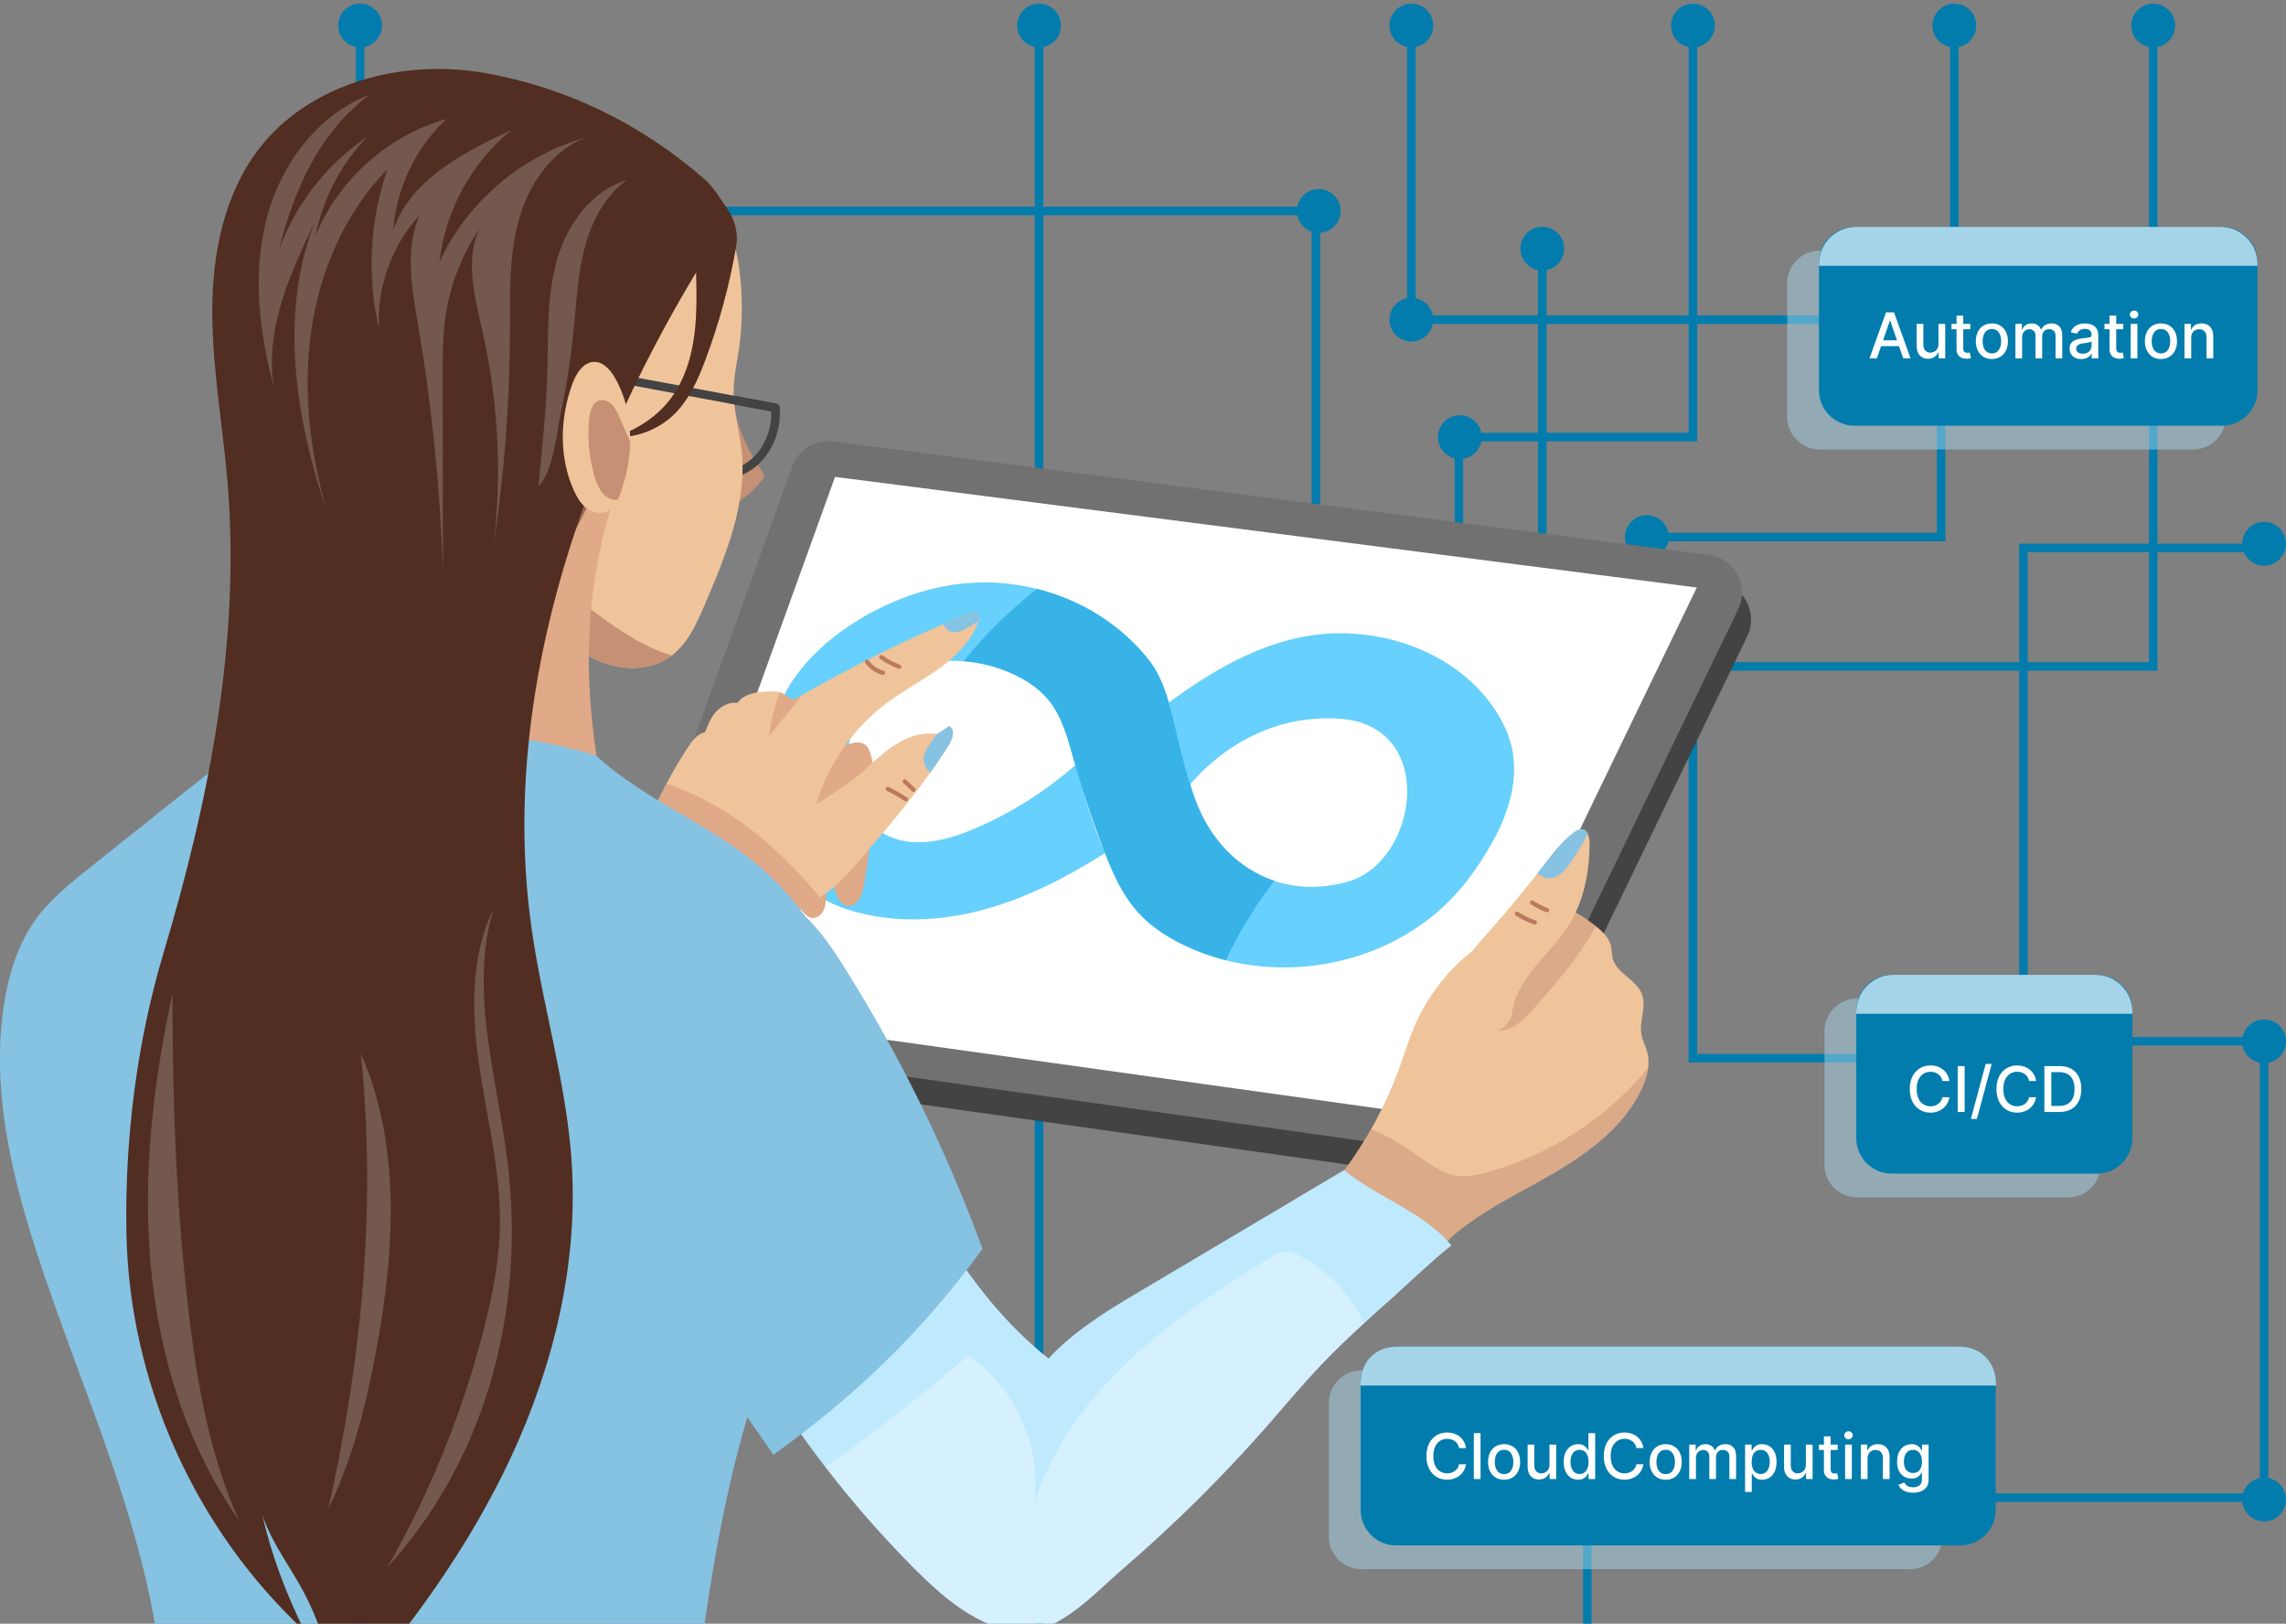 <svg width="535" height="380" viewBox="0 0 535 380" fill="none" xmlns="http://www.w3.org/2000/svg">
<rect x="0" y="0" width="535" height="380" fill="#808080" stroke="none"/>
<g clip-path="url(#clip0_8100_139699)">
<path d="M330.312 8.617V74.807H454.293V125.687H385.772" stroke="#017CAD" stroke-width="2" stroke-miterlimit="10" stroke-linecap="round"/>
<path d="M360.945 58.188V186.208" stroke="#017CAD" stroke-width="2" stroke-miterlimit="10" stroke-linecap="round"/>
<path d="M341.43 186.207V102.297H396.2V8.617" stroke="#017CAD" stroke-width="2" stroke-miterlimit="10" stroke-linecap="round"/>
<path d="M457.383 70.157V8.617" stroke="#017CAD" stroke-width="2" stroke-miterlimit="10" stroke-linecap="round"/>
<path d="M503.935 5.978V155.968H396.195V247.643H437.5" stroke="#017CAD" stroke-width="2" stroke-miterlimit="10" stroke-linecap="round"/>
<path d="M473.555 236.143V128.228H529.875" stroke="#017CAD" stroke-width="2" stroke-miterlimit="10" stroke-linecap="round"/>
<path d="M371.484 380.417V350.488H529.874V243.688H473.554" stroke="#017CAD" stroke-width="2" stroke-miterlimit="10" stroke-linecap="round"/>
<path d="M84.273 430.297V353.817H127.503" stroke="#017CAD" stroke-width="2" stroke-miterlimit="10" stroke-linecap="round"/>
<path d="M143.583 278.207V213.477H84.273V101.747H136.813" stroke="#017CAD" stroke-width="2" stroke-miterlimit="10" stroke-linecap="round"/>
<path d="M111.484 161.397V303.777" stroke="#017CAD" stroke-width="2" stroke-miterlimit="10" stroke-linecap="round"/>
<path d="M84.273 5.978V49.367H307.973V198.628" stroke="#017CAD" stroke-width="2" stroke-miterlimit="10" stroke-linecap="round"/>
<path d="M243.188 405.643V3.768" stroke="#017CAD" stroke-width="2" stroke-miterlimit="10" stroke-linecap="round"/>
<path d="M116.193 159.588C116.193 162.418 113.903 164.708 111.073 164.708C108.243 164.708 105.953 162.418 105.953 159.588C105.953 156.758 108.243 154.468 111.073 154.468C113.903 154.468 116.193 156.758 116.193 159.588Z" fill="#017CAD"/>
<path d="M89.396 5.977C89.396 8.807 87.106 11.097 84.276 11.097C81.446 11.097 79.156 8.797 79.156 5.977C79.156 3.157 81.446 0.857 84.276 0.857C87.106 0.857 89.396 3.147 89.396 5.977Z" fill="#017CAD"/>
<path d="M248.302 5.977C248.302 8.807 246.012 11.097 243.182 11.097C240.352 11.097 238.062 8.807 238.062 5.977C238.062 3.147 240.352 0.857 243.182 0.857C246.012 0.857 248.302 3.147 248.302 5.977Z" fill="#017CAD"/>
<path d="M335.427 5.977C335.427 8.807 333.137 11.097 330.307 11.097C327.477 11.097 325.188 8.807 325.188 5.977C325.188 3.147 327.477 0.857 330.307 0.857C333.137 0.857 335.427 3.147 335.427 5.977Z" fill="#017CAD"/>
<path d="M401.318 5.977C401.318 8.807 399.028 11.097 396.198 11.097C393.368 11.097 391.078 8.807 391.078 5.977C391.078 3.147 393.368 0.857 396.198 0.857C399.028 0.857 401.318 3.147 401.318 5.977Z" fill="#017CAD"/>
<path d="M462.506 5.977C462.506 8.807 460.216 11.097 457.386 11.097C454.556 11.097 452.266 8.807 452.266 5.977C452.266 3.147 454.556 0.857 457.386 0.857C460.216 0.857 462.506 3.147 462.506 5.977Z" fill="#017CAD"/>
<path d="M509.052 5.977C509.052 8.807 506.762 11.097 503.932 11.097C501.102 11.097 498.812 8.807 498.812 5.977C498.812 3.147 501.102 0.857 503.932 0.857C506.762 0.857 509.052 3.147 509.052 5.977Z" fill="#017CAD"/>
<path d="M390.537 125.687C390.537 128.517 388.247 130.807 385.417 130.807C382.587 130.807 380.297 128.517 380.297 125.687C380.297 122.857 382.587 120.567 385.417 120.567C388.247 120.567 390.537 122.857 390.537 125.687Z" fill="#017CAD"/>
<path d="M534.998 243.687C534.998 246.517 532.708 248.807 529.878 248.807C527.048 248.807 524.758 246.517 524.758 243.687C524.758 240.857 527.048 238.567 529.878 238.567C532.708 238.567 534.998 240.857 534.998 243.687Z" fill="#017CAD"/>
<path d="M534.998 350.928C534.998 353.758 532.708 356.048 529.878 356.048C527.048 356.048 524.758 353.758 524.758 350.928C524.758 348.098 527.048 345.808 529.878 345.808C532.708 345.808 534.998 348.098 534.998 350.928Z" fill="#017CAD"/>
<path d="M534.998 127.258C534.998 130.088 532.708 132.378 529.878 132.378C527.048 132.378 524.758 130.088 524.758 127.258C524.758 124.428 527.048 122.138 529.878 122.138C532.708 122.138 534.998 124.428 534.998 127.258Z" fill="#017CAD"/>
<path d="M313.748 49.367C313.748 52.197 311.458 54.487 308.628 54.487C305.798 54.487 303.508 52.197 303.508 49.367C303.508 46.537 305.798 44.247 308.628 44.247C311.458 44.247 313.748 46.537 313.748 49.367Z" fill="#017CAD"/>
<path d="M335.427 74.808C335.427 77.638 333.137 79.927 330.307 79.927C327.477 79.927 325.188 77.638 325.188 74.808C325.188 71.978 327.477 69.688 330.307 69.688C333.137 69.688 335.427 71.978 335.427 74.808Z" fill="#017CAD"/>
<path d="M366.068 58.187C366.068 61.017 363.778 63.307 360.948 63.307C358.118 63.307 355.828 61.017 355.828 58.187C355.828 55.357 358.118 53.067 360.948 53.067C363.778 53.067 366.068 55.357 366.068 58.187Z" fill="#017CAD"/>
<path d="M346.779 102.298C346.779 105.128 344.489 107.418 341.659 107.418C338.829 107.418 336.539 105.128 336.539 102.298C336.539 99.468 338.829 97.178 341.659 97.178C344.489 97.178 346.779 99.468 346.779 102.298Z" fill="#017CAD"/>
<path d="M148.693 212.117C148.693 214.947 146.403 217.237 143.573 217.237C140.743 217.237 138.453 214.947 138.453 212.117C138.453 209.287 140.743 206.997 143.573 206.997C146.403 206.997 148.693 209.287 148.693 212.117Z" fill="#017CAD"/>
<path d="M89.396 353.817C89.396 356.647 87.106 358.937 84.276 358.937C81.446 358.937 79.156 356.647 79.156 353.817C79.156 350.987 81.446 348.697 84.276 348.697C87.106 348.697 89.396 350.987 89.396 353.817Z" fill="#017CAD"/>
<path d="M143.584 101.747C143.584 104.577 141.294 106.867 138.464 106.867C135.634 106.867 133.344 104.577 133.344 101.747C133.344 98.917 135.634 96.627 138.464 96.627C141.294 96.627 143.584 98.917 143.584 101.747Z" fill="#017CAD"/>
<path d="M89.396 101.747C89.396 104.577 87.106 106.867 84.276 106.867C81.446 106.867 79.156 104.577 79.156 101.747C79.156 98.917 81.446 96.627 84.276 96.627C87.106 96.627 89.396 98.917 89.396 101.747Z" fill="#017CAD"/>
<path d="M89.396 212.117C89.396 214.947 87.106 217.237 84.276 217.237C81.446 217.237 79.156 214.947 79.156 212.117C79.156 209.287 81.446 206.997 84.276 206.997C87.106 206.997 89.396 209.287 89.396 212.117Z" fill="#017CAD"/>
<g style="mix-blend-mode:multiply" opacity="0.5">
<path d="M447.02 320.703H318.6C314.403 320.703 311 324.105 311 328.303V359.623C311 363.82 314.403 367.223 318.6 367.223H447.02C451.217 367.223 454.62 363.82 454.62 359.623V328.303C454.62 324.105 451.217 320.703 447.02 320.703Z" fill="#A5D4E8"/>
</g>
<path d="M458.747 315.152H326.748C322.158 315.152 318.438 318.873 318.438 323.462V353.362C318.438 357.952 322.158 361.672 326.748 361.672H458.747C463.337 361.672 467.057 357.952 467.057 353.362V323.462C467.057 318.873 463.337 315.152 458.747 315.152Z" fill="#017CAD"/>
<path d="M467.131 323.813C467.131 319.023 463.838 315.143 458.461 315.143H327.1C321.5 315.143 318.43 319.023 318.43 323.813V324.253H467.131V323.813Z" fill="#A5D4E8"/>
<g style="mix-blend-mode:multiply" opacity="0.5">
<path d="M513.286 58.667H425.866C421.668 58.667 418.266 62.07 418.266 66.267V97.587C418.266 101.784 421.668 105.187 425.866 105.187H513.286C517.483 105.187 520.886 101.784 520.886 97.587V66.267C520.886 62.07 517.483 58.667 513.286 58.667Z" fill="#A5D4E8"/>
</g>
<path d="M520.013 53.107H434.013C429.424 53.107 425.703 56.828 425.703 61.417V91.317C425.703 95.907 429.424 99.627 434.013 99.627H520.013C524.603 99.627 528.323 95.907 528.323 91.317V61.417C528.323 56.828 524.603 53.107 520.013 53.107Z" fill="#017CAD"/>
<path d="M528.323 61.777C528.323 56.987 524.443 53.107 519.653 53.107H434.373C429.583 53.107 425.703 56.987 425.703 61.777V62.217H528.323V61.777Z" fill="#A5D4E8"/>
<g style="mix-blend-mode:multiply" opacity="0.5">
<path d="M484.02 233.702H434.6C430.403 233.702 427 237.105 427 241.302V272.622C427 276.82 430.403 280.222 434.6 280.222H484.02C488.217 280.222 491.62 276.82 491.62 272.622V241.302C491.62 237.105 488.217 233.702 484.02 233.702Z" fill="#A5D4E8"/>
</g>
<path d="M490.74 228.143H442.74C438.15 228.143 434.43 231.863 434.43 236.453V266.353C434.43 270.942 438.15 274.663 442.74 274.663H490.74C495.329 274.663 499.05 270.942 499.05 266.353V236.453C499.05 231.863 495.329 228.143 490.74 228.143Z" fill="#017CAD"/>
<path d="M499.05 236.813C499.05 232.023 495.17 228.143 490.38 228.143H443.1C438.31 228.143 434.43 232.023 434.43 236.813V237.253H499.05V236.813Z" fill="#A5D4E8"/>
<path d="M439.246 83.857H437.524L441.393 73.106H443.267L447.136 83.857H445.414L442.374 75.059H442.29L439.246 83.857ZM439.534 79.647H445.12V81.012H439.534V79.647ZM453.67 80.513V75.794H455.245V83.857H453.702V82.461H453.618C453.432 82.891 453.135 83.25 452.725 83.537C452.319 83.821 451.814 83.962 451.208 83.962C450.69 83.962 450.232 83.849 449.833 83.621C449.437 83.39 449.126 83.049 448.898 82.597C448.674 82.146 448.562 81.588 448.562 80.923V75.794H450.132V80.734C450.132 81.283 450.284 81.721 450.589 82.046C450.893 82.372 451.289 82.534 451.775 82.534C452.069 82.534 452.361 82.461 452.652 82.314C452.946 82.167 453.189 81.945 453.382 81.647C453.578 81.35 453.674 80.972 453.67 80.513ZM461.118 75.794V77.054H456.714V75.794H461.118ZM457.895 73.862H459.465V81.49C459.465 81.794 459.51 82.023 459.601 82.177C459.692 82.328 459.809 82.431 459.953 82.487C460.1 82.54 460.259 82.566 460.431 82.566C460.557 82.566 460.667 82.557 460.761 82.54C460.856 82.522 460.929 82.508 460.982 82.498L461.265 83.794C461.174 83.829 461.045 83.864 460.877 83.899C460.709 83.938 460.499 83.959 460.247 83.962C459.834 83.969 459.449 83.896 459.092 83.742C458.735 83.588 458.446 83.35 458.226 83.028C458.005 82.706 457.895 82.302 457.895 81.815V73.862ZM466.165 84.02C465.409 84.02 464.749 83.847 464.185 83.5C463.622 83.154 463.184 82.669 462.873 82.046C462.561 81.423 462.406 80.695 462.406 79.862C462.406 79.026 462.561 78.294 462.873 77.668C463.184 77.042 463.622 76.555 464.185 76.209C464.749 75.862 465.409 75.689 466.165 75.689C466.92 75.689 467.58 75.862 468.144 76.209C468.707 76.555 469.145 77.042 469.456 77.668C469.768 78.294 469.923 79.026 469.923 79.862C469.923 80.695 469.768 81.423 469.456 82.046C469.145 82.669 468.707 83.154 468.144 83.5C467.58 83.847 466.92 84.02 466.165 84.02ZM466.17 82.703C466.66 82.703 467.066 82.573 467.388 82.314C467.71 82.055 467.948 81.71 468.102 81.28C468.259 80.849 468.338 80.375 468.338 79.857C468.338 79.343 468.259 78.87 468.102 78.44C467.948 78.006 467.71 77.658 467.388 77.395C467.066 77.133 466.66 77.001 466.17 77.001C465.676 77.001 465.267 77.133 464.941 77.395C464.619 77.658 464.38 78.006 464.222 78.44C464.068 78.87 463.991 79.343 463.991 79.857C463.991 80.375 464.068 80.849 464.222 81.28C464.38 81.71 464.619 82.055 464.941 82.314C465.267 82.573 465.676 82.703 466.17 82.703ZM471.675 83.857V75.794H473.182V77.106H473.282C473.45 76.662 473.724 76.315 474.106 76.067C474.487 75.815 474.944 75.689 475.476 75.689C476.015 75.689 476.467 75.815 476.83 76.067C477.198 76.319 477.469 76.665 477.644 77.106H477.728C477.921 76.676 478.227 76.333 478.647 76.077C479.067 75.819 479.567 75.689 480.148 75.689C480.88 75.689 481.476 75.918 481.938 76.377C482.404 76.835 482.637 77.526 482.637 78.45V83.857H481.067V78.597C481.067 78.051 480.918 77.656 480.621 77.411C480.323 77.166 479.968 77.043 479.555 77.043C479.044 77.043 478.647 77.201 478.363 77.516C478.08 77.827 477.938 78.228 477.938 78.718V83.857H476.374V78.498C476.374 78.06 476.237 77.708 475.964 77.442C475.691 77.176 475.336 77.043 474.899 77.043C474.601 77.043 474.326 77.122 474.074 77.28C473.826 77.434 473.625 77.649 473.471 77.925C473.32 78.202 473.245 78.522 473.245 78.886V83.857H471.675ZM487.087 84.036C486.576 84.036 486.114 83.941 485.701 83.752C485.288 83.56 484.961 83.282 484.719 82.918C484.481 82.554 484.362 82.108 484.362 81.579C484.362 81.124 484.45 80.75 484.625 80.456C484.8 80.162 485.036 79.929 485.334 79.757C485.631 79.586 485.964 79.457 486.331 79.369C486.699 79.281 487.073 79.215 487.454 79.169C487.937 79.114 488.329 79.068 488.63 79.033C488.931 78.995 489.15 78.933 489.287 78.849C489.423 78.765 489.491 78.629 489.491 78.44V78.403C489.491 77.945 489.362 77.589 489.103 77.337C488.847 77.085 488.466 76.959 487.958 76.959C487.43 76.959 487.013 77.077 486.709 77.311C486.408 77.542 486.2 77.799 486.084 78.083L484.609 77.747C484.784 77.257 485.04 76.861 485.376 76.56C485.715 76.256 486.105 76.035 486.546 75.899C486.987 75.759 487.451 75.689 487.937 75.689C488.259 75.689 488.601 75.728 488.961 75.805C489.325 75.878 489.665 76.014 489.98 76.214C490.298 76.413 490.559 76.699 490.762 77.07C490.965 77.437 491.066 77.915 491.066 78.503V83.857H489.533V82.755H489.47C489.369 82.958 489.217 83.157 489.014 83.353C488.811 83.549 488.55 83.712 488.231 83.842C487.913 83.971 487.531 84.036 487.087 84.036ZM487.428 82.776C487.862 82.776 488.233 82.69 488.541 82.519C488.853 82.347 489.089 82.123 489.25 81.847C489.414 81.567 489.497 81.268 489.497 80.949V79.91C489.441 79.966 489.332 80.018 489.171 80.067C489.014 80.113 488.833 80.153 488.63 80.188C488.427 80.219 488.23 80.249 488.037 80.277C487.845 80.302 487.684 80.323 487.554 80.34C487.25 80.379 486.971 80.443 486.72 80.534C486.471 80.625 486.272 80.757 486.121 80.928C485.974 81.096 485.901 81.32 485.901 81.6C485.901 81.989 486.044 82.282 486.331 82.482C486.618 82.678 486.984 82.776 487.428 82.776ZM496.921 75.794V77.054H492.516V75.794H496.921ZM493.698 73.862H495.267V81.49C495.267 81.794 495.313 82.023 495.404 82.177C495.495 82.328 495.612 82.431 495.755 82.487C495.902 82.54 496.062 82.566 496.233 82.566C496.359 82.566 496.469 82.557 496.564 82.54C496.658 82.522 496.732 82.508 496.784 82.498L497.068 83.794C496.977 83.829 496.847 83.864 496.679 83.899C496.511 83.938 496.301 83.959 496.049 83.962C495.636 83.969 495.252 83.896 494.895 83.742C494.538 83.588 494.249 83.35 494.028 83.028C493.808 82.706 493.698 82.302 493.698 81.815V73.862ZM498.657 83.857V75.794H500.227V83.857H498.657ZM499.45 74.55C499.177 74.55 498.942 74.459 498.746 74.277C498.554 74.091 498.458 73.871 498.458 73.615C498.458 73.356 498.554 73.136 498.746 72.954C498.942 72.768 499.177 72.676 499.45 72.676C499.723 72.676 499.956 72.768 500.148 72.954C500.344 73.136 500.442 73.356 500.442 73.615C500.442 73.871 500.344 74.091 500.148 74.277C499.956 74.459 499.723 74.55 499.45 74.55ZM505.735 84.02C504.979 84.02 504.319 83.847 503.756 83.5C503.192 83.154 502.755 82.669 502.444 82.046C502.132 81.423 501.976 80.695 501.976 79.862C501.976 79.026 502.132 78.294 502.444 77.668C502.755 77.042 503.192 76.555 503.756 76.209C504.319 75.862 504.979 75.689 505.735 75.689C506.491 75.689 507.151 75.862 507.714 76.209C508.278 76.555 508.715 77.042 509.027 77.668C509.338 78.294 509.494 79.026 509.494 79.862C509.494 80.695 509.338 81.423 509.027 82.046C508.715 82.669 508.278 83.154 507.714 83.5C507.151 83.847 506.491 84.02 505.735 84.02ZM505.74 82.703C506.23 82.703 506.636 82.573 506.958 82.314C507.28 82.055 507.518 81.71 507.672 81.28C507.83 80.849 507.908 80.375 507.908 79.857C507.908 79.343 507.83 78.87 507.672 78.44C507.518 78.006 507.28 77.658 506.958 77.395C506.636 77.133 506.23 77.001 505.74 77.001C505.247 77.001 504.837 77.133 504.512 77.395C504.19 77.658 503.95 78.006 503.793 78.44C503.639 78.87 503.562 79.343 503.562 79.857C503.562 80.375 503.639 80.849 503.793 81.28C503.95 81.71 504.19 82.055 504.512 82.314C504.837 82.573 505.247 82.703 505.74 82.703ZM512.816 79.07V83.857H511.246V75.794H512.753V77.106H512.852C513.038 76.679 513.328 76.336 513.724 76.077C514.123 75.819 514.625 75.689 515.23 75.689C515.78 75.689 516.261 75.805 516.674 76.035C517.087 76.263 517.407 76.602 517.635 77.054C517.862 77.505 517.976 78.064 517.976 78.728V83.857H516.406V78.918C516.406 78.333 516.254 77.876 515.95 77.547C515.645 77.215 515.227 77.049 514.695 77.049C514.331 77.049 514.007 77.127 513.724 77.285C513.444 77.442 513.222 77.673 513.057 77.978C512.896 78.279 512.816 78.643 512.816 79.07Z" fill="white"/>
<path d="M349.847 271.158L408.917 148.908C411.567 143.428 408.067 136.968 402.037 136.188L197.097 109.618C192.947 109.078 188.987 111.498 187.567 115.438L143.557 237.448C141.637 242.768 145.097 248.508 150.697 249.298L340.587 276.108C344.427 276.648 348.177 274.648 349.857 271.158H349.847Z" fill="#434343"/>
<path d="M347.73 264.838L406.8 142.588C409.45 137.108 405.95 130.648 399.92 129.868L194.98 103.298C190.83 102.758 186.87 105.178 185.45 109.118L141.44 231.128C139.52 236.448 142.98 242.188 148.58 242.978L338.47 269.788C342.31 270.328 346.06 268.328 347.74 264.838H347.73Z" fill="#717171"/>
<path d="M337.218 261.457L397.108 137.497L195.428 111.607L150.758 235.407L337.218 261.457Z" fill="white"/>
<path d="M258.598 199.658C249.788 205.238 240.408 210.098 230.348 212.848C220.288 215.598 209.458 216.138 199.458 213.188C196.488 212.308 193.578 211.118 191.048 209.328C185.558 205.448 182.278 199.038 180.868 192.478C179.458 185.908 179.868 179.468 180.468 172.778C181.448 161.988 189.278 152.928 198.218 146.818C209.128 139.368 222.518 135.138 235.658 136.568C248.578 137.978 260.638 144.158 268.748 154.318C274.738 161.818 274.398 172.418 279.698 187.048C284.998 201.678 298.688 210.948 315.308 206.378C331.938 201.808 336.588 169.768 313.558 168.198C290.538 166.628 277.718 184.638 277.718 184.638C277.388 182.228 273.498 164.458 273.498 164.458C285.178 155.878 298.008 148.588 312.488 148.218C326.978 147.848 342.058 154.128 349.988 166.258C351.748 168.948 353.148 171.908 353.838 175.048C355.478 182.468 353.058 190.258 349.368 196.898C345.568 203.748 341.178 209.628 335.068 214.538C319.158 227.328 295.828 230.078 277.388 221.338C273.298 219.398 269.398 216.908 266.358 213.558C262.558 209.368 260.278 204.058 258.248 198.778C255.588 191.848 253.238 184.788 251.228 177.648C249.848 172.748 248.538 167.628 245.288 163.718C242.808 160.728 239.358 158.668 235.768 157.188C225.518 152.958 212.328 153.708 204.978 162.008C200.608 166.948 197.708 173.698 198.108 180.288C198.508 186.878 202.418 193.418 208.528 195.918C214.818 198.498 222.028 196.548 228.278 193.858C236.798 190.188 244.738 185.168 251.698 179.028C253.698 186.198 255.648 192.818 258.578 199.658H258.598Z" fill="#67D0FC"/>
<path d="M279.7 187.048C279.27 185.878 278.9 184.738 278.54 183.608C276.15 176.138 275.09 169.798 273.54 164.438C272.43 160.568 271.06 157.208 268.75 154.308C262.13 146.018 252.89 140.378 242.69 137.818C236.36 142.798 230.58 148.478 225.5 154.738C229.04 154.998 232.57 155.838 235.8 157.168C239.39 158.648 242.84 160.708 245.32 163.698C248.57 167.618 249.88 172.738 251.26 177.628C251.39 178.108 251.54 178.578 251.68 179.058C252.13 180.608 252.59 182.168 253.07 183.708C254.64 188.778 256.38 193.808 258.28 198.768C260.31 204.048 262.59 209.358 266.39 213.548C269.43 216.898 273.32 219.388 277.42 221.328C280.46 222.768 283.64 223.888 286.89 224.718C289.98 218.138 293.8 211.898 298.25 206.158C289.66 203.298 283.02 196.228 279.7 187.048Z" fill="#37B3E8"/>
<path d="M187.925 213.408C188.475 214.048 189.125 214.688 189.955 214.828C191.005 214.998 192.035 214.288 192.565 213.378C193.095 212.458 193.225 211.378 193.325 210.318C193.805 205.138 193.655 199.898 192.905 194.748C192.525 192.128 191.625 189.098 189.115 188.238C187.075 187.538 184.755 188.728 183.565 190.528C182.385 192.328 182.115 194.578 182.125 196.728C182.145 202.748 183.985 208.768 187.915 213.398L187.925 213.408Z" fill="#E0A988"/>
<path d="M198.287 174.287C199.627 173.767 201.257 173.387 202.417 174.237C203.147 174.767 203.507 175.667 203.767 176.527C204.947 180.437 204.797 184.617 204.497 188.687C204.037 194.937 203.257 201.167 202.157 207.337C201.777 209.477 200.667 212.177 198.497 211.997C196.817 211.857 195.897 210.007 195.397 208.407C194.107 204.237 193.447 199.877 193.467 195.507C193.467 194.497 193.457 193.337 192.697 192.667C191.577 191.667 189.837 192.457 188.547 193.227C181.817 197.197 184.607 186.647 186.267 183.647C188.627 179.377 193.897 175.997 198.287 174.287Z" fill="#E0A988"/>
<path d="M151.733 192.527C154.253 186.327 157.383 180.387 161.063 174.797C162.043 173.307 163.233 171.727 164.983 171.367C165.713 169.657 166.323 167.907 167.593 166.547C168.863 165.187 170.723 164.237 172.573 164.517C174.193 162.267 177.303 161.887 180.083 161.817C181.083 161.787 182.133 161.777 183.043 162.207C184.013 162.677 184.773 163.637 185.843 163.737C199.013 156.117 212.983 149.087 227.103 143.417C227.543 143.237 228.033 143.067 228.463 143.237C229.313 143.577 229.213 144.807 228.893 145.657C227.203 150.167 223.583 153.707 219.673 156.527C215.763 159.347 211.463 161.597 207.593 164.477C199.713 170.347 193.803 178.827 191.033 188.247C194.993 185.607 198.573 183.537 202.123 180.377C204.603 178.177 206.993 175.837 209.823 174.097C212.643 172.357 216.003 171.247 219.283 171.777C220.243 171.207 221.203 170.497 222.163 169.927C223.613 170.677 222.973 172.877 222.103 174.267C216.203 183.737 208.923 192.257 201.673 200.747C200.013 202.687 198.353 204.627 196.493 206.367C190.803 211.677 183.493 214.857 176.333 217.937C171.743 219.917 167.013 221.917 162.013 222.017C157.403 222.107 152.933 220.547 148.633 218.917C146.673 218.167 144.553 217.267 143.563 215.417C142.323 213.097 143.303 210.267 144.373 207.857C146.793 202.377 149.503 198.037 151.753 192.497L151.733 192.527Z" fill="#F0C49B"/>
<path d="M202.938 154.897C203.827 156.147 205.168 157.067 206.658 157.457" stroke="#BA7A5D" stroke-linecap="round" stroke-linejoin="round"/>
<path d="M206.258 153.777C207.538 154.717 208.958 155.477 210.448 156.037" stroke="#BA7A5D" stroke-linecap="round" stroke-linejoin="round"/>
<path d="M207.781 184.638C209.241 185.348 210.651 186.158 212.011 187.048" stroke="#BA7A5D" stroke-linecap="round" stroke-linejoin="round"/>
<path d="M211.758 182.877C212.438 183.527 213.118 184.177 213.798 184.827" stroke="#BA7A5D" stroke-linecap="round" stroke-linejoin="round"/>
<path d="M216.268 176.747C215.878 178.237 216.548 179.857 217.728 180.817C219.248 178.687 220.718 176.517 222.098 174.297C222.968 172.907 223.608 170.707 222.158 169.957C221.198 170.527 220.238 171.237 219.278 171.807C219.238 171.807 219.208 171.807 219.168 171.797C218.578 172.697 217.998 173.597 217.408 174.497C216.948 175.207 216.478 175.927 216.268 176.747Z" fill="#86C2E2"/>
<path d="M222.94 147.947C224.15 148.187 225.34 147.537 226.4 146.907C227.26 146.397 228.13 145.887 228.99 145.377C229.22 144.557 229.22 143.557 228.46 143.257C228.02 143.087 227.53 143.257 227.1 143.437C224.95 144.297 222.82 145.197 220.68 146.117C221.23 147.017 221.94 147.747 222.94 147.947Z" fill="#86C2E2"/>
<path d="M187.802 162.628C187.142 162.998 186.482 163.368 185.832 163.748C184.762 163.648 184.002 162.678 183.032 162.218C182.852 162.128 182.672 162.078 182.482 162.018C181.292 165.368 180.422 168.838 179.922 172.358C182.552 169.118 185.172 165.868 187.802 162.628Z" fill="#E0A988"/>
<path d="M180.245 197.847C173.145 191.567 164.945 186.377 155.975 183.407C154.415 186.377 152.995 189.417 151.735 192.527C149.475 198.077 146.775 202.417 144.355 207.887C143.295 210.287 142.305 213.127 143.545 215.447C144.535 217.297 146.655 218.197 148.615 218.947C152.925 220.587 157.395 222.137 161.995 222.047C166.995 221.957 171.725 219.947 176.315 217.967C181.675 215.657 187.115 213.297 191.905 210.027C188.305 205.687 184.455 201.577 180.235 197.847H180.245Z" fill="#E0A988"/>
<path d="M385.544 246.368C385.174 244.888 384.384 243.518 384.134 242.008C383.614 238.918 385.374 235.638 384.284 232.698C383.004 229.258 378.354 227.848 377.424 224.298C377.174 223.348 377.234 222.338 377.014 221.378C376.474 219.078 374.454 217.478 372.564 216.078C369.964 214.148 367.064 212.118 363.834 212.368C362.134 212.498 360.564 213.258 359.034 214.008C357.024 214.988 354.774 216.448 352.754 217.428C343.194 222.038 335.374 230.178 331.144 239.918C329.734 243.168 328.714 246.578 327.504 249.908C324.404 258.468 320.044 266.578 314.624 273.898C314.614 273.888 314.594 273.878 314.584 273.868C310.834 276.088 307.094 278.318 303.344 280.538C311.524 287.588 318.694 295.818 324.554 304.888C324.904 304.578 325.244 304.268 325.594 303.948C329.364 300.578 337.404 291.138 341.404 288.048C348.554 282.348 356.984 278.518 364.824 273.818C372.674 269.118 380.254 263.198 384.154 254.928C385.414 252.268 386.264 249.238 385.544 246.378V246.368Z" fill="#F0C49B"/>
<g opacity="0.5">
<path d="M345.266 235.597C346.486 238.027 348.106 240.747 350.796 241.107C352.906 241.387 354.876 240.047 356.446 238.607C358.136 237.057 359.636 235.307 361.136 233.567C365.666 228.297 370.286 222.887 373.466 216.767C373.166 216.527 372.856 216.297 372.556 216.077C369.956 214.147 367.056 212.117 363.826 212.367C362.126 212.497 360.556 213.257 359.026 214.007C357.616 214.697 356.076 215.627 354.596 216.447C353.216 218.267 351.886 220.117 350.616 222.017C347.766 226.267 345.926 230.527 345.266 235.597Z" fill="#C69075"/>
<path d="M347.406 274.506C345.546 274.996 343.626 275.416 341.706 275.266C337.556 274.936 334.136 272.066 330.716 269.686C327.636 267.536 324.336 265.706 320.896 264.206C318.996 267.556 316.916 270.796 314.616 273.886C314.606 273.876 314.586 273.866 314.576 273.856C310.826 276.076 307.086 278.306 303.336 280.526C311.516 287.576 318.686 295.806 324.546 304.876C324.896 304.566 325.236 304.256 325.586 303.936C329.356 300.566 337.396 291.126 341.396 288.036C348.546 282.336 356.976 278.506 364.816 273.806C372.666 269.106 380.246 263.186 384.146 254.916C384.876 253.376 385.456 251.706 385.686 250.026C375.816 261.836 362.286 270.596 347.396 274.506H347.406Z" fill="#C69075"/>
</g>
<path d="M358.887 226.737C361.697 223.197 364.987 220.027 367.347 216.167C370.757 210.587 371.977 203.907 372.017 197.377C372.017 196.027 371.667 194.287 370.337 194.077C369.627 193.967 368.937 194.377 368.357 194.817C365.557 196.907 363.427 199.747 361.297 202.507C357.147 207.867 352.817 213.097 348.327 218.177C345.717 221.127 343.007 224.117 341.517 227.767C340.027 231.417 340.017 235.947 342.547 238.957C344.897 241.757 350.517 242.577 352.937 239.337C354.017 237.887 353.977 235.587 354.597 233.927C355.567 231.307 357.157 228.927 358.887 226.737Z" fill="#F0C49B"/>
<path d="M355.023 213.837C356.323 214.697 357.733 215.377 359.213 215.867" stroke="#BA7A5D" stroke-linecap="round" stroke-linejoin="round"/>
<path d="M358.547 211.207C359.657 211.937 360.837 212.547 362.077 213.027" stroke="#BA7A5D" stroke-linecap="round" stroke-linejoin="round"/>
<path d="M367.506 202.007C369.036 199.817 370.376 197.517 371.576 195.127C371.316 194.587 370.926 194.177 370.316 194.077C369.606 193.967 368.916 194.377 368.336 194.817C365.536 196.907 363.406 199.747 361.276 202.507C360.806 203.117 360.316 203.727 359.836 204.337C360.526 204.947 361.296 205.417 362.206 205.517C364.416 205.767 366.216 203.837 367.496 202.007H367.506Z" fill="#86C2E2"/>
<path d="M161.455 407.388H38.305C39.635 367.208 20.255 329.718 8.065 291.418C2.195 272.968 -2.095 253.408 1.075 234.308C2.175 227.698 4.205 221.128 8.045 215.638C11.575 210.598 16.455 206.678 21.275 202.848C37.825 189.658 54.385 176.458 70.935 163.268C82.145 164.228 93.595 164.608 104.805 165.578C116.965 166.628 130.115 168.088 139.035 176.428C151.755 188.318 169.355 193.848 181.525 206.298C184.855 209.698 188.045 213.308 190.295 217.498C192.475 221.568 193.705 226.078 194.595 230.608C198.445 250.178 196.235 270.638 190.195 289.638C187.755 297.318 184.705 304.788 181.665 312.248C169.135 342.978 165.005 376.598 161.455 407.388Z" fill="#86C2E2"/>
<g style="mix-blend-mode:multiply" opacity="0.5">
<path d="M104.216 181.338C119.096 182.638 134.306 181.298 148.906 184.068C145.436 181.768 142.096 179.278 139.036 176.428C130.116 168.098 116.966 166.628 104.806 165.578C93.596 164.618 82.146 164.238 70.936 163.268C69.596 164.338 68.256 165.408 66.906 166.478C76.206 175.918 90.636 180.148 104.206 181.328L104.216 181.338Z" fill="#86C2E2"/>
<path d="M190.289 217.497C188.039 213.307 179.629 225.467 176.309 222.057C174.279 219.987 174.709 217.617 172.429 215.867C160.889 226.107 153.759 223.107 146.609 236.777C141.849 245.877 138.159 255.687 137.199 265.917C136.509 273.257 137.239 280.657 137.969 287.997C138.999 298.387 140.029 308.787 141.059 319.177C143.969 348.557 146.789 378.777 140.399 407.387H161.469C165.019 376.597 169.149 342.977 181.679 312.247C184.719 304.787 187.769 297.317 190.209 289.637C196.239 270.627 198.459 250.167 194.609 230.607C193.719 226.077 192.489 221.567 190.309 217.497H190.289Z" fill="#86C2E2"/>
</g>
<g style="mix-blend-mode:multiply" opacity="0.5">
<path d="M40.254 352.557C32.544 326.767 21.644 301.957 15.094 275.847C9.754 254.577 7.484 231.837 12.284 210.647C10.744 212.207 9.314 213.857 8.054 215.647C4.214 221.137 2.184 227.707 1.084 234.317C-2.086 253.417 2.194 272.977 8.074 291.427C20.264 329.737 39.644 367.217 38.314 407.397H51.674C51.354 405.227 51.074 403.057 50.774 400.917C48.504 384.567 44.984 368.387 40.254 352.567V352.557Z" fill="#86C2E2"/>
</g>
<path d="M339.656 291.476C333.456 283.826 322.156 280.146 314.576 273.856C298.286 283.526 281.996 293.196 265.696 302.856C258.626 307.046 250.926 311.886 245.386 317.956C235.106 309.736 227.526 299.886 220.486 288.766C217.836 293.756 210.816 294.396 206.806 298.376C204.556 300.606 203.416 303.716 201.496 306.246C199.776 308.516 197.466 310.246 195.186 311.946C189.696 316.056 185.146 319.786 179.656 323.886C189.396 339.456 200.886 353.926 213.846 366.956C220.216 373.356 227.366 379.646 236.186 381.596C246.456 383.866 255.176 373.736 263.146 366.856C274.976 356.646 286.096 345.626 296.406 333.886C300.666 329.036 304.796 324.066 309.246 319.386C314.426 313.946 320.016 308.936 325.606 303.926C329.376 300.556 335.676 294.556 339.666 291.466L339.656 291.476Z" fill="#D5F0FF"/>
<g style="mix-blend-mode:multiply" opacity="0.2">
<path d="M314.576 273.857C298.286 283.527 281.996 293.197 265.696 302.857C258.626 307.047 250.926 311.887 245.386 317.957C235.106 309.737 227.526 299.887 220.486 288.767C217.836 293.757 210.816 294.397 206.806 298.377C204.556 300.607 203.416 303.717 201.496 306.247C199.776 308.517 197.466 310.247 195.186 311.947C189.696 316.057 185.146 319.787 179.656 323.887C183.826 330.557 188.346 337.007 193.136 343.247C204.746 335.207 215.906 326.527 226.546 317.237C237.686 324.617 243.956 338.717 241.986 351.927C246.106 338.927 254.486 327.577 264.426 318.237C274.366 308.897 285.866 301.397 297.466 294.207C298.376 293.637 299.326 293.067 300.396 292.927C301.776 292.747 303.146 293.337 304.376 293.987C309.076 296.457 313.166 300.067 316.196 304.427C317.356 306.087 318.356 307.847 319.256 309.667C321.356 307.737 323.476 305.827 325.606 303.927C329.376 300.557 335.676 294.557 339.666 291.467C333.466 283.817 322.166 280.137 314.586 273.847L314.576 273.857Z" fill="#67D0FC"/>
</g>
<path d="M229.947 292.277C221.317 268.727 210.147 246.107 196.687 224.937C191.557 216.867 184.477 208.117 174.917 208.337C171.237 208.427 167.727 209.897 164.517 211.697C150.317 219.667 140.417 234.847 138.837 251.057C137.687 262.867 140.727 274.787 145.657 285.587C150.587 296.387 157.367 306.217 164.107 315.987C169.737 324.147 175.367 332.307 180.997 340.467C200.327 326.577 215.927 311.517 229.947 292.287V292.277Z" fill="#86C2E2"/>
<path d="M178.326 110.298C178.546 110.618 178.786 110.958 178.776 111.348C178.776 111.698 178.566 112.018 178.356 112.298C176.156 115.318 173.056 117.678 169.546 118.988C169.176 119.128 168.766 119.258 168.376 119.178C167.476 118.998 167.136 117.908 167.006 116.998C165.646 108.078 166.026 97.068 170.056 88.808C171.926 91.208 171.776 96.228 172.786 99.268C174.086 103.178 175.946 106.908 178.326 110.288V110.298Z" fill="#C69075"/>
<path d="M141.398 87.957L181.468 95.437C181.878 100.247 179.958 105.377 176.228 108.437C174.298 110.017 171.798 111.127 169.338 110.717" stroke="#434343" stroke-width="2" stroke-linecap="round" stroke-linejoin="round"/>
<path d="M173.192 79.768C172.732 83.868 171.642 87.918 171.682 92.048C171.722 96.428 173.012 100.688 173.522 105.038C174.992 117.578 169.922 129.868 164.952 141.478C162.972 146.108 160.792 150.988 156.632 153.828C152.982 156.318 148.212 156.838 143.902 155.868C139.592 154.898 135.682 152.568 132.262 149.768C119.032 138.958 112.682 120.988 114.102 103.968C115.522 86.948 124.102 70.998 136.042 58.778C140.662 54.048 146.002 49.708 152.372 47.978C158.062 46.438 167.542 47.288 170.442 53.368C173.762 60.328 174.042 72.268 173.192 79.778V79.768Z" fill="#F0C49B"/>
<path d="M115.549 122.337C118.149 132.997 123.779 142.847 132.249 149.767C135.669 152.567 139.579 154.897 143.889 155.867C148.199 156.837 152.969 156.317 156.619 153.827C156.819 153.687 156.989 153.527 157.189 153.377C151.399 151.687 145.999 148.247 141.049 144.657C131.899 137.997 123.359 130.517 115.539 122.327L115.549 122.337Z" fill="#C69075"/>
<path d="M141.398 87.957L181.468 95.437" stroke="#434343" stroke-width="2" stroke-linecap="round" stroke-linejoin="round"/>
<path d="M139.6 176.857C136.05 153.647 137.57 131.317 146.24 109.497C128.01 106.647 108.75 106.117 90.58 109.317C87.08 109.937 83.54 110.677 80.41 112.367C84.42 130.997 78.93 151.177 67.18 166.177C90.22 170.777 116.9 169.777 139.59 176.857H139.6Z" fill="#E0A988"/>
<path d="M170.298 49.037C172.058 51.577 172.788 54.697 172.268 57.747C170.698 66.807 168.278 75.717 165.038 84.317C163.288 88.957 161.218 93.647 157.638 97.077C153.968 100.587 148.828 102.517 143.758 102.277C148.188 100.937 152.328 98.487 155.488 95.087C159.248 91.037 161.318 85.657 162.248 80.217C163.178 74.777 163.058 69.217 162.938 63.697C135.288 109.487 116.828 164.677 124.458 217.627C127.078 235.827 132.578 253.617 133.788 271.967C135.348 295.577 129.658 319.317 119.698 340.777C109.738 362.237 95.628 381.557 79.968 399.287C78.028 390.437 75.508 381.177 71.348 373.117C68.138 366.897 63.668 361.297 61.438 354.667C63.478 363.867 67.068 373.257 71.268 381.687C45.608 357.837 30.258 323.627 29.588 288.597C29.168 266.787 31.988 244.027 38.238 223.117C48.918 187.407 56.348 150.117 53.258 112.967C52.148 99.627 49.688 86.367 49.678 72.977C49.668 59.587 52.358 45.687 60.458 35.027C72.348 19.397 94.178 13.677 113.508 17.097C132.848 20.517 150.238 29.127 165.018 42.057C167.018 43.807 168.608 46.567 170.308 49.027L170.298 49.037Z" fill="#512E21"/>
<g style="mix-blend-mode:multiply" opacity="0.5">
<path d="M169.29 47.537C153.3 62.327 142 82.227 137.92 103.647C136.95 108.737 136.41 114.027 136.32 119.327C143.24 99.857 152.42 81.097 162.92 63.697C163.04 69.217 163.17 74.777 162.23 80.217C161.29 85.657 159.22 91.037 155.47 95.087C152.32 98.487 148.18 100.937 143.74 102.277C148.81 102.517 153.96 100.587 157.62 97.077C161.2 93.647 163.28 88.957 165.02 84.317C168.26 75.717 170.68 66.807 172.25 57.747C172.78 54.697 172.04 51.587 170.28 49.037C169.94 48.547 169.61 48.047 169.27 47.537H169.29Z" fill="#512E21"/>
</g>
<g style="mix-blend-mode:multiply" opacity="0.5">
<path d="M112.267 178.877C109.077 188.927 106.397 199.167 105.177 209.637C102.457 233.067 107.127 256.647 108.187 280.207C109.247 303.767 105.937 329.197 90.227 346.787C94.377 339.877 95.567 331.637 96.417 323.627C98.457 304.357 98.997 284.937 98.047 265.587C97.287 250.277 95.597 234.917 97.077 219.657C99.347 196.277 108.927 174.287 119.177 153.157C126.197 138.687 135.357 124.587 141.437 109.787C137.887 111.887 135.537 120.867 133.777 124.767C131.077 130.717 128.427 136.697 125.877 142.717C120.847 154.577 116.177 166.597 112.287 178.887L112.267 178.877Z" fill="#512E21"/>
</g>
<g style="mix-blend-mode:multiply" opacity="0.5">
<path d="M55.921 196.677C49.151 227.807 42.651 260.547 51.671 291.107C55.011 302.437 60.381 313.037 65.731 323.567C52.441 295.167 53.671 260.417 68.931 233.027C65.891 248.737 69.611 264.837 71.721 280.697C74.781 303.767 74.431 327.137 74.061 350.397C79.491 320.887 80.731 290.617 77.721 260.767C75.261 236.287 70.031 211.027 77.361 187.537C70.321 207.117 62.291 226.337 53.291 245.107C68.661 213.047 71.381 171.387 67.861 136.597C66.831 126.397 65.191 116.197 62.721 106.247C64.461 120.917 65.801 134.717 64.311 149.547C62.711 165.447 59.311 181.097 55.921 196.687V196.677Z" fill="#512E21"/>
</g>
<g style="mix-blend-mode:multiply" opacity="0.5">
<path d="M90.958 99.297C96.488 117.067 96.908 136.057 95.468 154.617C94.038 173.177 90.808 191.557 89.188 210.097C87.988 223.857 87.728 237.997 91.818 251.187C87.928 237.627 84.028 223.997 82.268 210.007C80.088 192.667 83.348 177.177 86.768 160.397C88.848 150.207 90.208 139.867 90.898 129.497C91.478 120.717 93.588 107.787 90.948 99.297H90.958Z" fill="#512E21"/>
</g>
<path opacity="0.2" d="M86.585 22.137C74.215 26.787 65.535 38.707 62.305 51.527C59.075 64.337 60.685 77.937 64.135 90.697C61.835 77.397 67.815 64.207 73.635 52.027C65.315 73.467 69.095 97.767 76.455 119.557C72.585 105.917 70.835 91.517 72.835 77.477C74.825 63.437 80.725 49.757 90.655 39.627C86.535 51.557 85.845 64.647 88.695 76.937C88.135 67.297 91.645 57.477 98.185 50.377C94.725 58.257 96.365 67.307 97.805 75.787C101.065 94.937 103.025 114.307 103.655 133.727C103.635 118.587 103.615 103.447 103.595 88.307C103.595 83.627 103.585 78.917 104.235 74.277C105.285 66.877 108.035 59.727 112.205 53.537C108.735 61.027 111.165 69.747 112.975 77.807C116.625 94.067 117.485 110.947 115.525 127.497C118.025 110.917 119.305 94.157 119.355 77.387C119.375 68.707 119.095 59.877 121.405 51.517C123.715 43.147 129.155 35.117 137.305 32.147C122.295 36.217 109.315 47.217 102.845 61.357C104.155 49.377 110.365 37.997 119.735 30.417C108.435 35.647 96.025 42.067 92.045 53.867C92.735 44.037 97.295 34.517 104.525 27.817C90.845 31.657 79.165 42.087 73.825 55.257C75.525 46.567 79.785 38.397 85.945 32.027C76.405 38.427 69.015 47.967 65.195 58.797C68.805 44.327 74.645 31.057 86.575 22.107L86.585 22.137Z" fill="white"/>
<path opacity="0.2" d="M128.127 85.958C128.297 77.428 128.037 68.738 130.437 60.548C132.837 52.358 138.497 44.548 146.687 42.178C141.567 45.848 138.467 51.788 136.847 57.888C135.237 63.978 134.937 70.328 134.327 76.608C133.667 83.338 132.647 90.038 131.247 96.658C130.237 101.458 129.557 110.228 126.047 113.738C126.857 104.478 127.927 95.298 128.117 85.978L128.127 85.958Z" fill="white"/>
<path opacity="0.2" d="M55.97 355.857C43.7 338.417 37.2 317.327 35.28 296.097C33.36 274.857 35.84 253.417 40.36 232.577C40.39 258.827 41.25 283.457 44.45 309.517C46.37 325.137 49.45 341.537 55.97 355.857Z" fill="white"/>
<path opacity="0.2" d="M84.45 246.558C94.48 269.378 92.16 295.638 87.27 320.078C84.98 331.538 81.92 342.618 76.82 353.178C84.7 317.978 88.13 282.588 84.45 246.558Z" fill="white"/>
<path opacity="0.2" d="M90.68 366.757C100.66 349.297 108.28 330.477 113.25 310.987C115.27 303.077 116.86 295.007 117 286.847C117.21 274.307 114.02 261.997 112.18 249.597C110.35 237.187 110 223.967 115.5 212.707C109.33 232.987 117.28 254.867 119.22 275.977C122.26 308.987 113.02 342.277 90.68 366.767V366.757Z" fill="white"/>
<path d="M143.876 88.357C142.826 86.567 141.256 84.727 139.176 84.687C136.546 84.637 134.836 87.407 133.936 89.877C131.026 97.867 130.796 106.997 134.286 114.747C134.976 116.267 135.826 117.767 137.126 118.817C138.426 119.867 140.256 120.387 141.806 119.787C143.606 119.087 144.576 117.147 145.226 115.327C148.276 106.777 148.576 96.347 143.876 88.347V88.357Z" fill="#F0C49B"/>
<path d="M147.469 103.297L144.889 97.477C144.449 96.487 143.989 95.467 143.229 94.687C142.469 93.907 141.319 93.417 140.279 93.717C138.659 94.187 138.099 96.167 137.919 97.847C137.419 102.497 137.859 107.257 139.199 111.737C139.899 114.107 141.329 116.767 143.789 116.957C144.059 116.977 144.319 116.957 144.579 116.917C144.839 116.397 145.059 115.857 145.249 115.327C146.599 111.557 147.399 107.417 147.489 103.287L147.469 103.297Z" fill="#C69075"/>
<path d="M456.228 252.987H454.59C454.527 252.637 454.41 252.329 454.238 252.063C454.067 251.797 453.857 251.572 453.608 251.386C453.36 251.201 453.082 251.061 452.774 250.966C452.469 250.872 452.146 250.824 451.803 250.824C451.183 250.824 450.628 250.98 450.138 251.292C449.652 251.603 449.267 252.06 448.983 252.662C448.704 253.264 448.564 253.999 448.564 254.867C448.564 255.741 448.704 256.48 448.983 257.082C449.267 257.684 449.654 258.139 450.144 258.447C450.634 258.755 451.185 258.909 451.797 258.909C452.137 258.909 452.459 258.863 452.763 258.772C453.071 258.678 453.349 258.54 453.598 258.358C453.846 258.176 454.056 257.953 454.228 257.691C454.403 257.425 454.524 257.12 454.59 256.777L456.228 256.783C456.141 257.311 455.971 257.798 455.719 258.242C455.47 258.683 455.15 259.065 454.758 259.386C454.37 259.705 453.925 259.952 453.425 260.127C452.924 260.302 452.378 260.389 451.787 260.389C450.856 260.389 450.026 260.169 449.298 259.728C448.571 259.283 447.997 258.648 447.577 257.822C447.16 256.996 446.952 256.011 446.952 254.867C446.952 253.719 447.162 252.733 447.582 251.911C448.002 251.085 448.576 250.452 449.304 250.011C450.032 249.566 450.859 249.344 451.787 249.344C452.357 249.344 452.889 249.426 453.383 249.591C453.88 249.752 454.326 249.99 454.721 250.305C455.117 250.616 455.444 250.998 455.703 251.449C455.962 251.897 456.137 252.41 456.228 252.987ZM459.791 249.491V260.242H458.169V249.491H459.791ZM466.122 248.987L462.658 261.859H461.256L464.721 248.987H466.122ZM476.511 252.987H474.873C474.81 252.637 474.693 252.329 474.522 252.063C474.35 251.797 474.14 251.572 473.892 251.386C473.643 251.201 473.365 251.061 473.057 250.966C472.753 250.872 472.429 250.824 472.086 250.824C471.466 250.824 470.912 250.98 470.422 251.292C469.935 251.603 469.55 252.06 469.267 252.662C468.987 253.264 468.847 253.999 468.847 254.867C468.847 255.741 468.987 256.48 469.267 257.082C469.55 257.684 469.937 258.139 470.427 258.447C470.917 258.755 471.468 258.909 472.081 258.909C472.42 258.909 472.742 258.863 473.047 258.772C473.355 258.678 473.633 258.54 473.881 258.358C474.13 258.176 474.34 257.953 474.511 257.691C474.686 257.425 474.807 257.12 474.873 256.777L476.511 256.783C476.424 257.311 476.254 257.798 476.002 258.242C475.754 258.683 475.433 259.065 475.041 259.386C474.653 259.705 474.209 259.952 473.708 260.127C473.208 260.302 472.662 260.389 472.07 260.389C471.139 260.389 470.31 260.169 469.582 259.728C468.854 259.283 468.28 258.648 467.86 257.822C467.443 256.996 467.235 256.011 467.235 254.867C467.235 253.719 467.445 252.733 467.865 251.911C468.285 251.085 468.859 250.452 469.587 250.011C470.315 249.566 471.143 249.344 472.07 249.344C472.641 249.344 473.173 249.426 473.666 249.591C474.163 249.752 474.609 249.99 475.005 250.305C475.4 250.616 475.727 250.998 475.986 251.449C476.245 251.897 476.42 252.41 476.511 252.987ZM481.933 260.242H478.452V249.491H482.043C483.097 249.491 484.001 249.706 484.757 250.137C485.513 250.564 486.092 251.178 486.495 251.979C486.901 252.777 487.104 253.734 487.104 254.851C487.104 255.971 486.899 256.933 486.49 257.738C486.084 258.543 485.496 259.163 484.726 259.596C483.956 260.027 483.025 260.242 481.933 260.242ZM480.075 258.825H481.844C482.663 258.825 483.343 258.671 483.886 258.363C484.428 258.051 484.834 257.602 485.104 257.014C485.373 256.422 485.508 255.701 485.508 254.851C485.508 254.007 485.373 253.292 485.104 252.704C484.838 252.116 484.441 251.67 483.912 251.365C483.384 251.061 482.727 250.908 481.943 250.908H480.075V258.825Z" fill="white"/>
<path d="M343.111 338.888H341.473C341.41 338.538 341.293 338.23 341.121 337.964C340.95 337.698 340.74 337.472 340.491 337.286C340.243 337.101 339.965 336.961 339.657 336.866C339.352 336.772 339.028 336.725 338.685 336.725C338.066 336.725 337.511 336.88 337.021 337.192C336.535 337.503 336.15 337.96 335.866 338.562C335.586 339.164 335.446 339.899 335.446 340.767C335.446 341.642 335.586 342.38 335.866 342.982C336.15 343.584 336.537 344.039 337.026 344.347C337.516 344.655 338.068 344.809 338.68 344.809C339.02 344.809 339.342 344.764 339.646 344.673C339.954 344.578 340.232 344.44 340.481 344.258C340.729 344.076 340.939 343.854 341.111 343.591C341.286 343.325 341.406 343.021 341.473 342.678L343.111 342.683C343.023 343.212 342.854 343.698 342.602 344.142C342.353 344.583 342.033 344.965 341.641 345.287C341.252 345.605 340.808 345.852 340.308 346.027C339.807 346.202 339.261 346.29 338.67 346.29C337.739 346.29 336.909 346.069 336.181 345.628C335.453 345.184 334.879 344.548 334.459 343.722C334.043 342.897 333.835 341.911 333.835 340.767C333.835 339.619 334.045 338.634 334.465 337.811C334.885 336.985 335.459 336.352 336.187 335.911C336.914 335.467 337.742 335.244 338.67 335.244C339.24 335.244 339.772 335.327 340.266 335.491C340.762 335.652 341.209 335.89 341.604 336.205C342 336.516 342.327 336.898 342.586 337.349C342.845 337.797 343.02 338.31 343.111 338.888ZM346.496 335.391V346.143H344.926V335.391H346.496ZM352.004 346.305C351.248 346.305 350.588 346.132 350.025 345.786C349.461 345.439 349.024 344.954 348.712 344.331C348.401 343.708 348.245 342.981 348.245 342.148C348.245 341.311 348.401 340.58 348.712 339.953C349.024 339.327 349.461 338.84 350.025 338.494C350.588 338.147 351.248 337.974 352.004 337.974C352.76 337.974 353.419 338.147 353.983 338.494C354.546 338.84 354.984 339.327 355.295 339.953C355.607 340.58 355.762 341.311 355.762 342.148C355.762 342.981 355.607 343.708 355.295 344.331C354.984 344.954 354.546 345.439 353.983 345.786C353.419 346.132 352.76 346.305 352.004 346.305ZM352.009 344.988C352.499 344.988 352.905 344.858 353.227 344.599C353.549 344.34 353.787 343.995 353.941 343.565C354.098 343.135 354.177 342.66 354.177 342.142C354.177 341.628 354.098 341.155 353.941 340.725C353.787 340.291 353.549 339.943 353.227 339.68C352.905 339.418 352.499 339.287 352.009 339.287C351.516 339.287 351.106 339.418 350.781 339.68C350.459 339.943 350.219 340.291 350.061 340.725C349.907 341.155 349.83 341.628 349.83 342.142C349.83 342.66 349.907 343.135 350.061 343.565C350.219 343.995 350.459 344.34 350.781 344.599C351.106 344.858 351.516 344.988 352.009 344.988ZM362.622 342.799V338.079H364.197V346.143H362.654V344.746H362.57C362.384 345.177 362.087 345.535 361.678 345.822C361.272 346.106 360.766 346.248 360.16 346.248C359.642 346.248 359.184 346.134 358.785 345.906C358.389 345.675 358.078 345.334 357.851 344.883C357.627 344.431 357.515 343.873 357.515 343.208V338.079H359.084V343.019C359.084 343.568 359.236 344.006 359.541 344.331C359.845 344.657 360.241 344.82 360.727 344.82C361.021 344.82 361.314 344.746 361.604 344.599C361.898 344.452 362.141 344.23 362.334 343.932C362.53 343.635 362.626 343.257 362.622 342.799ZM369.325 346.3C368.674 346.3 368.093 346.134 367.582 345.801C367.075 345.465 366.676 344.988 366.385 344.368C366.098 343.745 365.955 342.998 365.955 342.127C365.955 341.255 366.1 340.51 366.39 339.89C366.684 339.271 367.087 338.797 367.598 338.468C368.109 338.139 368.688 337.974 369.335 337.974C369.836 337.974 370.238 338.058 370.543 338.226C370.851 338.391 371.089 338.583 371.257 338.804C371.428 339.024 371.561 339.218 371.656 339.386H371.75V335.391H373.32V346.143H371.787V344.888H371.656C371.561 345.059 371.425 345.255 371.246 345.476C371.071 345.696 370.83 345.889 370.522 346.053C370.214 346.218 369.815 346.3 369.325 346.3ZM369.671 344.961C370.123 344.961 370.504 344.842 370.816 344.604C371.131 344.363 371.369 344.029 371.53 343.602C371.694 343.175 371.777 342.678 371.777 342.111C371.777 341.551 371.696 341.061 371.535 340.641C371.374 340.221 371.138 339.894 370.826 339.659C370.515 339.425 370.13 339.308 369.671 339.308C369.199 339.308 368.805 339.43 368.49 339.675C368.175 339.92 367.937 340.254 367.776 340.678C367.619 341.101 367.54 341.579 367.54 342.111C367.54 342.65 367.621 343.135 367.782 343.565C367.943 343.995 368.181 344.337 368.496 344.589C368.814 344.837 369.206 344.961 369.671 344.961ZM384.616 338.888H382.978C382.915 338.538 382.798 338.23 382.626 337.964C382.455 337.698 382.245 337.472 381.996 337.286C381.748 337.101 381.47 336.961 381.162 336.866C380.857 336.772 380.533 336.725 380.19 336.725C379.571 336.725 379.016 336.88 378.526 337.192C378.04 337.503 377.655 337.96 377.371 338.562C377.091 339.164 376.951 339.899 376.951 340.767C376.951 341.642 377.091 342.38 377.371 342.982C377.655 343.584 378.042 344.039 378.532 344.347C379.022 344.655 379.573 344.809 380.185 344.809C380.525 344.809 380.847 344.764 381.151 344.673C381.459 344.578 381.737 344.44 381.986 344.258C382.234 344.076 382.444 343.854 382.616 343.591C382.791 343.325 382.911 343.021 382.978 342.678L384.616 342.683C384.528 343.212 384.359 343.698 384.107 344.142C383.858 344.583 383.538 344.965 383.146 345.287C382.758 345.605 382.313 345.852 381.813 346.027C381.312 346.202 380.766 346.29 380.175 346.29C379.244 346.29 378.414 346.069 377.686 345.628C376.958 345.184 376.384 344.548 375.964 343.722C375.548 342.897 375.34 341.911 375.34 340.767C375.34 339.619 375.55 338.634 375.97 337.811C376.39 336.985 376.964 336.352 377.692 335.911C378.42 335.467 379.247 335.244 380.175 335.244C380.745 335.244 381.277 335.327 381.771 335.491C382.268 335.652 382.714 335.89 383.109 336.205C383.505 336.516 383.832 336.898 384.091 337.349C384.35 337.797 384.525 338.31 384.616 338.888ZM389.827 346.305C389.072 346.305 388.412 346.132 387.848 345.786C387.285 345.439 386.847 344.954 386.536 344.331C386.224 343.708 386.069 342.981 386.069 342.148C386.069 341.311 386.224 340.58 386.536 339.953C386.847 339.327 387.285 338.84 387.848 338.494C388.412 338.147 389.072 337.974 389.827 337.974C390.583 337.974 391.243 338.147 391.807 338.494C392.37 338.84 392.808 339.327 393.119 339.953C393.43 340.58 393.586 341.311 393.586 342.148C393.586 342.981 393.43 343.708 393.119 344.331C392.808 344.954 392.37 345.439 391.807 345.786C391.243 346.132 390.583 346.305 389.827 346.305ZM389.833 344.988C390.323 344.988 390.729 344.858 391.051 344.599C391.373 344.34 391.611 343.995 391.765 343.565C391.922 343.135 392.001 342.66 392.001 342.142C392.001 341.628 391.922 341.155 391.765 340.725C391.611 340.291 391.373 339.943 391.051 339.68C390.729 339.418 390.323 339.287 389.833 339.287C389.339 339.287 388.93 339.418 388.604 339.68C388.282 339.943 388.043 340.291 387.885 340.725C387.731 341.155 387.654 341.628 387.654 342.142C387.654 342.66 387.731 343.135 387.885 343.565C388.043 343.995 388.282 344.34 388.604 344.599C388.93 344.858 389.339 344.988 389.833 344.988ZM395.338 346.143V338.079H396.845V339.392H396.945C397.113 338.947 397.387 338.601 397.769 338.352C398.15 338.1 398.607 337.974 399.139 337.974C399.678 337.974 400.129 338.1 400.493 338.352C400.861 338.604 401.132 338.951 401.307 339.392H401.391C401.584 338.961 401.89 338.618 402.31 338.363C402.73 338.104 403.23 337.974 403.811 337.974C404.543 337.974 405.139 338.203 405.601 338.662C406.067 339.12 406.3 339.811 406.3 340.735V346.143H404.73V340.882C404.73 340.336 404.581 339.941 404.284 339.696C403.986 339.451 403.631 339.329 403.218 339.329C402.707 339.329 402.31 339.486 402.026 339.801C401.743 340.112 401.601 340.513 401.601 341.003V346.143H400.037V340.783C400.037 340.345 399.9 339.993 399.627 339.728C399.354 339.462 398.999 339.329 398.562 339.329C398.264 339.329 397.989 339.407 397.737 339.565C397.489 339.719 397.288 339.934 397.134 340.21C396.983 340.487 396.908 340.807 396.908 341.171V346.143H395.338ZM408.403 349.166V338.079H409.936V339.386H410.067C410.158 339.218 410.29 339.024 410.461 338.804C410.633 338.583 410.871 338.391 411.175 338.226C411.48 338.058 411.882 337.974 412.383 337.974C413.034 337.974 413.615 338.139 414.125 338.468C414.636 338.797 415.037 339.271 415.328 339.89C415.622 340.51 415.769 341.255 415.769 342.127C415.769 342.998 415.623 343.745 415.333 344.368C415.042 344.988 414.643 345.465 414.136 345.801C413.629 346.134 413.049 346.3 412.398 346.3C411.908 346.3 411.508 346.218 411.196 346.053C410.888 345.889 410.647 345.696 410.472 345.476C410.297 345.255 410.162 345.059 410.067 344.888H409.973V349.166H408.403ZM409.942 342.111C409.942 342.678 410.024 343.175 410.188 343.602C410.353 344.029 410.591 344.363 410.902 344.604C411.214 344.842 411.595 344.961 412.047 344.961C412.516 344.961 412.908 344.837 413.223 344.589C413.538 344.337 413.775 343.995 413.936 343.565C414.101 343.135 414.183 342.65 414.183 342.111C414.183 341.579 414.103 341.101 413.942 340.678C413.784 340.254 413.546 339.92 413.228 339.675C412.913 339.43 412.519 339.308 412.047 339.308C411.592 339.308 411.207 339.425 410.892 339.659C410.58 339.894 410.344 340.221 410.183 340.641C410.022 341.061 409.942 341.551 409.942 342.111ZM422.635 342.799V338.079H424.21V346.143H422.667V344.746H422.583C422.397 345.177 422.1 345.535 421.69 345.822C421.284 346.106 420.779 346.248 420.173 346.248C419.655 346.248 419.197 346.134 418.798 345.906C418.402 345.675 418.091 345.334 417.863 344.883C417.639 344.431 417.527 343.873 417.527 343.208V338.079H419.097V343.019C419.097 343.568 419.249 344.006 419.554 344.331C419.858 344.657 420.254 344.82 420.74 344.82C421.034 344.82 421.326 344.746 421.617 344.599C421.911 344.452 422.154 344.23 422.346 343.932C422.542 343.635 422.639 343.257 422.635 342.799ZM430.083 338.079V339.339H425.679V338.079H430.083ZM426.86 336.147H428.429V343.775C428.429 344.079 428.475 344.309 428.566 344.463C428.657 344.613 428.774 344.716 428.918 344.772C429.065 344.825 429.224 344.851 429.395 344.851C429.521 344.851 429.632 344.842 429.726 344.825C429.821 344.807 429.894 344.793 429.947 344.783L430.23 346.08C430.139 346.115 430.01 346.15 429.842 346.185C429.674 346.223 429.464 346.244 429.212 346.248C428.799 346.255 428.414 346.181 428.057 346.027C427.7 345.873 427.411 345.635 427.191 345.313C426.97 344.991 426.86 344.587 426.86 344.1V336.147ZM431.819 346.143V338.079H433.389V346.143H431.819ZM432.612 336.835C432.339 336.835 432.105 336.744 431.909 336.562C431.716 336.376 431.62 336.156 431.62 335.901C431.62 335.642 431.716 335.421 431.909 335.239C432.105 335.054 432.339 334.961 432.612 334.961C432.885 334.961 433.118 335.054 433.31 335.239C433.506 335.421 433.604 335.642 433.604 335.901C433.604 336.156 433.506 336.376 433.31 336.562C433.118 336.744 432.885 336.835 432.612 336.835ZM437.07 341.355V346.143H435.501V338.079H437.007V339.392H437.107C437.293 338.965 437.583 338.622 437.979 338.363C438.378 338.104 438.88 337.974 439.485 337.974C440.035 337.974 440.516 338.09 440.929 338.321C441.342 338.548 441.662 338.888 441.89 339.339C442.117 339.791 442.231 340.349 442.231 341.014V346.143H440.661V341.203C440.661 340.618 440.509 340.161 440.204 339.832C439.9 339.5 439.482 339.334 438.95 339.334C438.586 339.334 438.262 339.413 437.979 339.57C437.699 339.728 437.476 339.958 437.312 340.263C437.151 340.564 437.07 340.928 437.07 341.355ZM447.717 349.334C447.076 349.334 446.525 349.25 446.063 349.082C445.605 348.914 445.23 348.692 444.94 348.416C444.649 348.139 444.432 347.836 444.289 347.507L445.638 346.951C445.732 347.105 445.858 347.268 446.016 347.439C446.177 347.614 446.394 347.763 446.667 347.885C446.943 348.008 447.298 348.069 447.732 348.069C448.327 348.069 448.819 347.924 449.208 347.633C449.596 347.346 449.79 346.888 449.79 346.258V344.673H449.691C449.596 344.844 449.46 345.035 449.281 345.245C449.106 345.455 448.865 345.637 448.557 345.791C448.249 345.945 447.848 346.022 447.354 346.022C446.717 346.022 446.144 345.873 445.633 345.576C445.125 345.275 444.723 344.832 444.425 344.247C444.131 343.659 443.984 342.937 443.984 342.079C443.984 341.222 444.129 340.487 444.42 339.874C444.714 339.262 445.116 338.793 445.627 338.468C446.138 338.139 446.717 337.974 447.365 337.974C447.865 337.974 448.27 338.058 448.578 338.226C448.886 338.391 449.125 338.583 449.297 338.804C449.472 339.024 449.607 339.218 449.701 339.386H449.817V338.079H451.355V346.321C451.355 347.014 451.194 347.583 450.872 348.027C450.55 348.472 450.114 348.801 449.565 349.014C449.019 349.228 448.403 349.334 447.717 349.334ZM447.701 344.72C448.152 344.72 448.534 344.615 448.845 344.405C449.16 344.191 449.398 343.887 449.559 343.492C449.724 343.093 449.806 342.615 449.806 342.058C449.806 341.516 449.726 341.038 449.565 340.625C449.404 340.212 449.167 339.89 448.856 339.659C448.544 339.425 448.159 339.308 447.701 339.308C447.228 339.308 446.835 339.43 446.52 339.675C446.205 339.916 445.967 340.245 445.806 340.662C445.648 341.078 445.57 341.544 445.57 342.058C445.57 342.587 445.65 343.051 445.811 343.45C445.972 343.848 446.21 344.16 446.525 344.384C446.843 344.608 447.235 344.72 447.701 344.72Z" fill="white"/>
</g>
<defs>
<clipPath id="clip0_8100_139699">
<rect width="535" height="380" fill="white"/>
</clipPath>
</defs>
</svg>
